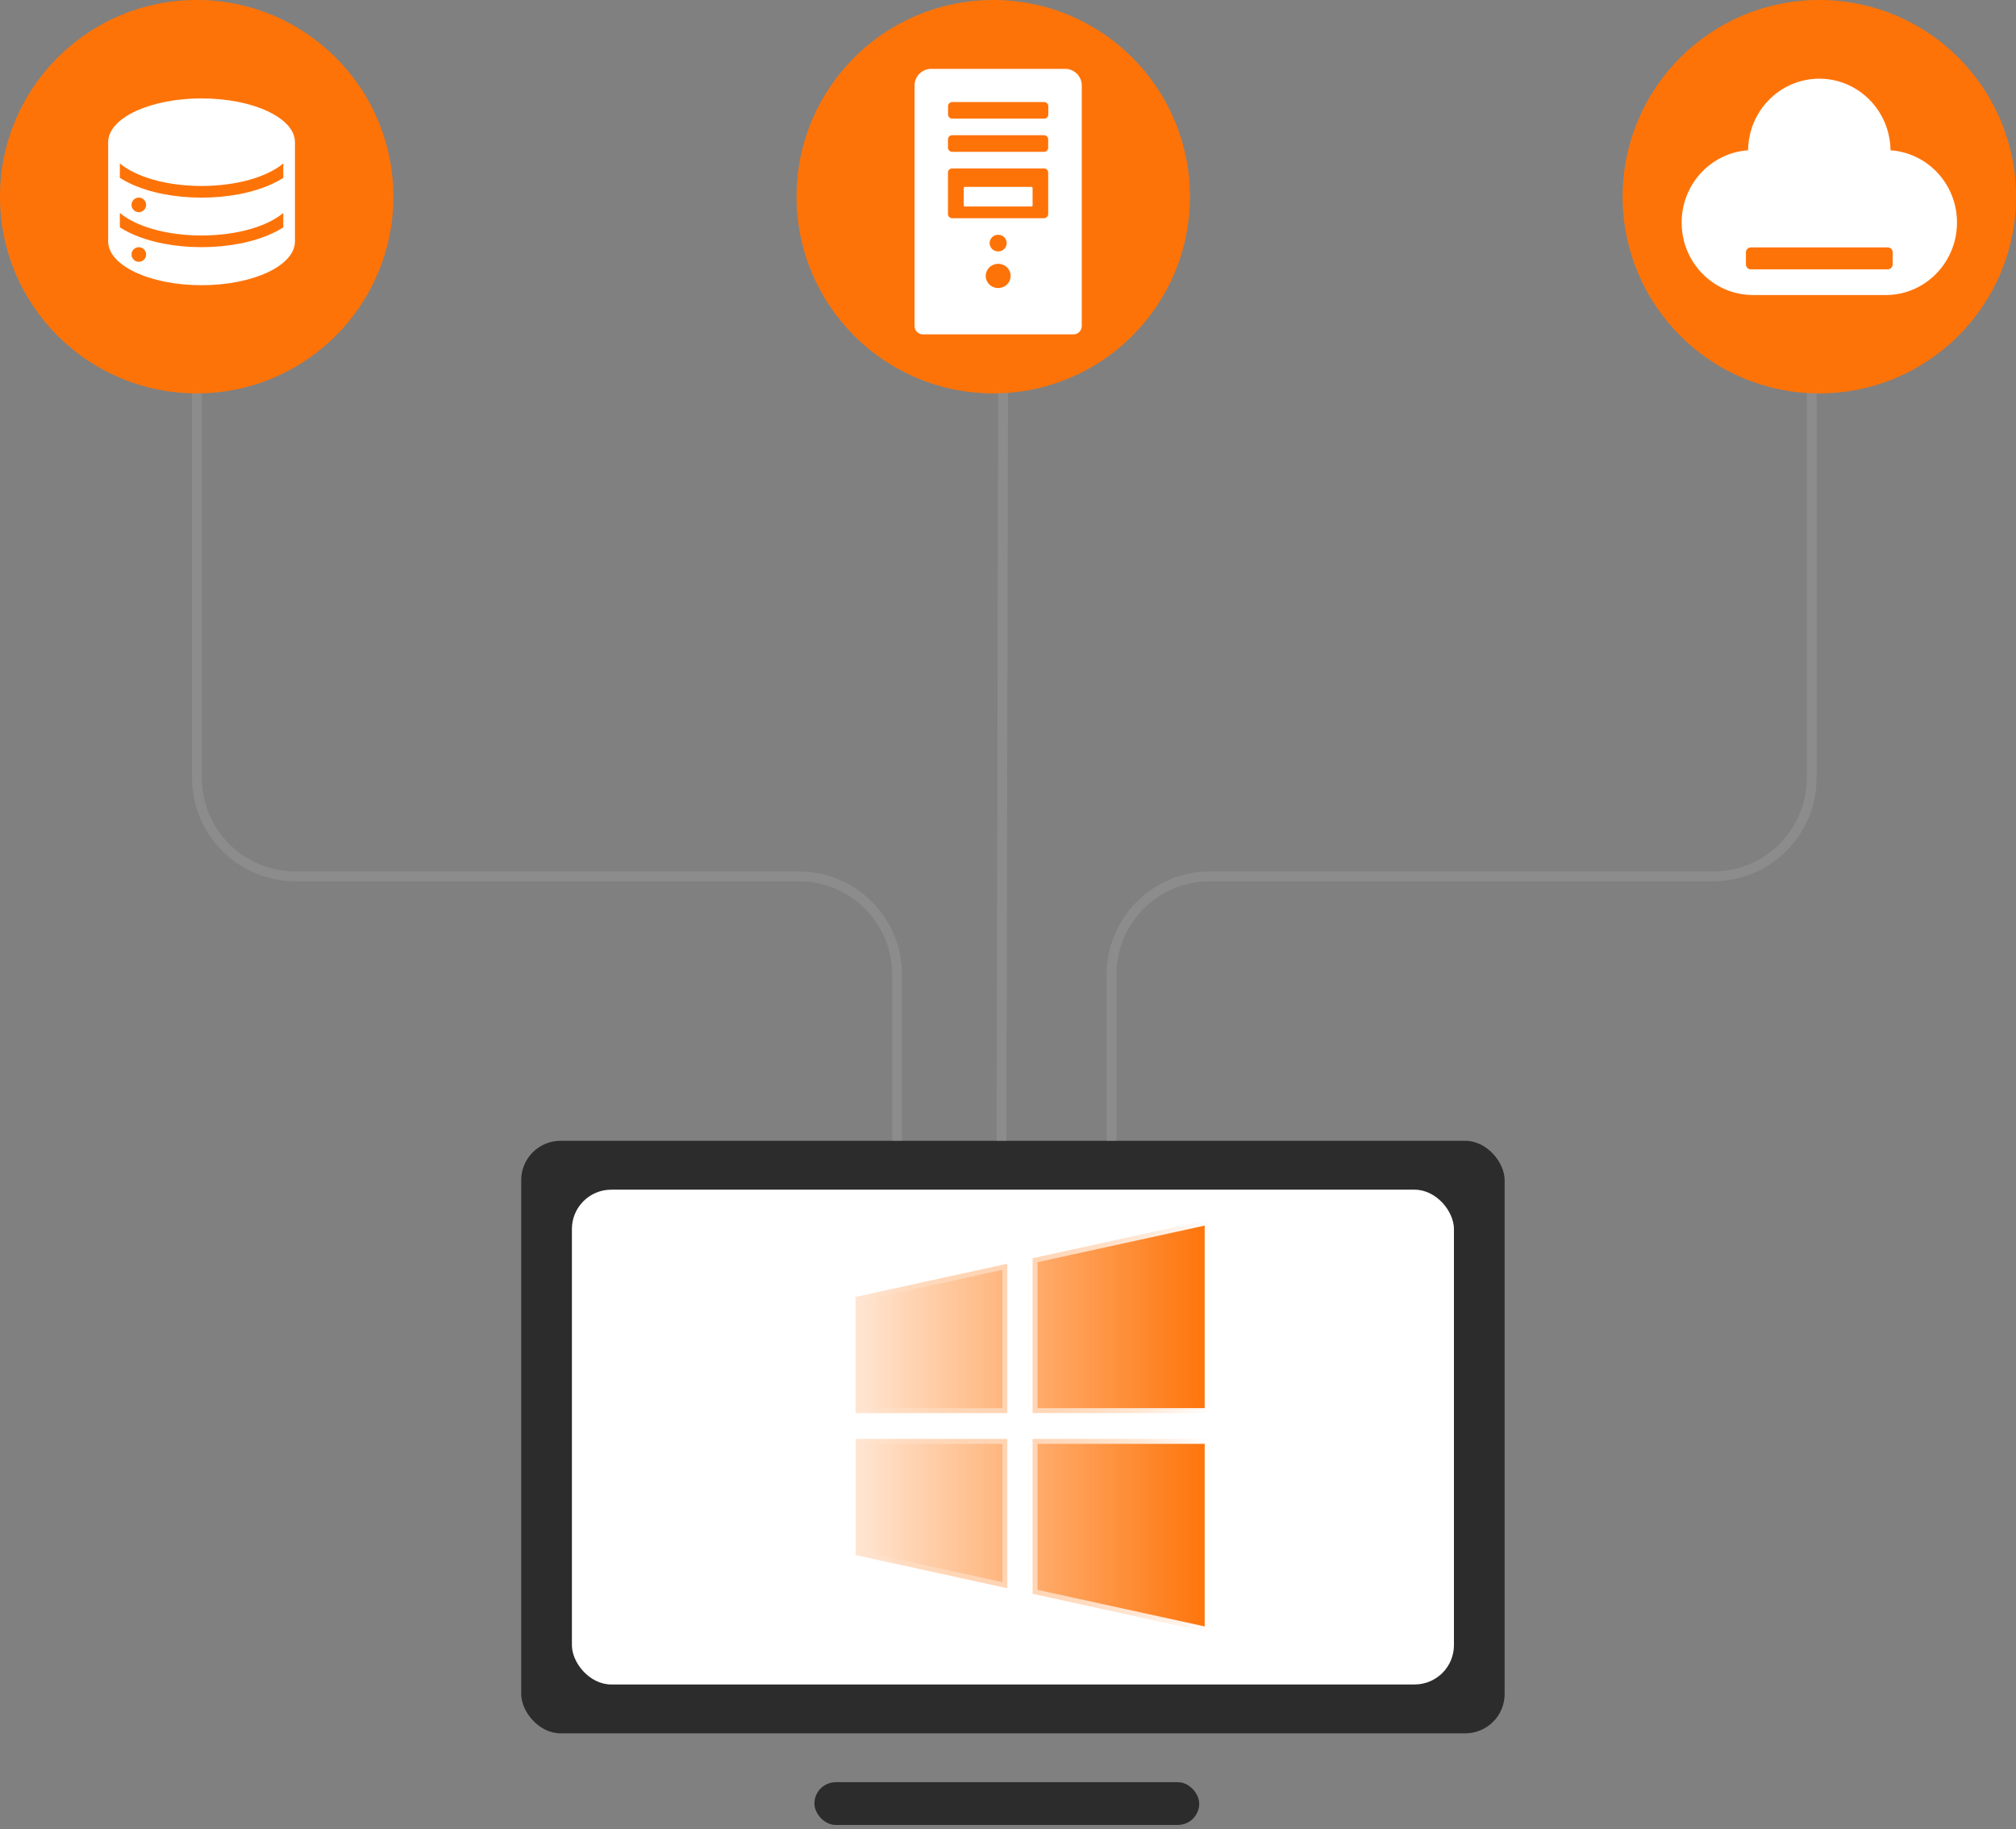 <?xml version="1.0" encoding="UTF-8"?>
<svg width="205px" height="186px" viewBox="0 0 205 186" version="1.1" xmlns="http://www.w3.org/2000/svg" xmlns:xlink="http://www.w3.org/1999/xlink">
    <rect x="0" y="0" width="205" height="186" fill="#808080" stroke="none"/>
    <title>Migrate Without Fear_icon</title>
    <defs>
        <linearGradient x1="-5.91540705e-14%" y1="50%" x2="100%" y2="50%" id="linearGradient-1">
            <stop stop-color="#FE7308" stop-opacity="0.178" offset="0%"></stop>
            <stop stop-color="#FE7308" offset="100%"></stop>
        </linearGradient>
        <linearGradient x1="0%" y1="50%" x2="100%" y2="50%" id="linearGradient-2">
            <stop stop-color="#FFFFFF" stop-opacity="0" offset="0%"></stop>
            <stop stop-color="#FFFFFF" offset="100%"></stop>
        </linearGradient>
    </defs>
    <g id="页面-1" stroke="none" stroke-width="1" fill="none" fill-rule="evenodd">
        <g id="windows-backup" transform="translate(-1013, -1451)">
            <g id="Migrate-Without-Fear_icon" transform="translate(1013, 1451)">
                <g id="Windows备份" transform="translate(84, 124)" fill="url(#linearGradient-1)" fill-rule="nonzero" stroke="url(#linearGradient-2)">
                    <path d="M15.43,19.685 L15.43,4.497 L0,7.873 L0,19.685 L15.43,19.685 Z M18.002,19.685 L36,19.685 L36,0 L18.002,3.939 L18.002,19.685 Z M15.43,22.311 L0.005,22.311 L0.005,34.122 L15.434,37.498 L15.434,22.311 L15.43,22.311 Z M18.002,22.311 L18.002,38.061 L36,42 L36,22.311 L18.002,22.311 Z" id="形状"></path>
                </g>
                <g id="编组-7" transform="translate(53, 116)">
                    <rect id="矩形" fill="#2C2C2C" x="0" y="0" width="100" height="60.248" rx="4"></rect>
                    <rect id="矩形" fill="#FFFFFF" x="5.155" y="4.969" width="89.691" height="50.311" rx="4"></rect>
                    <rect id="矩形" fill="#2C2C2C" x="29.814" y="65.217" width="39.13" height="4.348" rx="2.174"></rect>
                </g>
                <g id="Windows备份-2" transform="translate(87, 124)" fill="url(#linearGradient-1)" fill-rule="nonzero" stroke="url(#linearGradient-2)">
                    <path d="M15.43,19.685 L15.43,4.497 L0,7.873 L0,19.685 L15.43,19.685 Z M18.002,19.685 L36,19.685 L36,0 L18.002,3.939 L18.002,19.685 Z M15.43,22.311 L0.005,22.311 L0.005,34.122 L15.434,37.498 L15.434,22.311 L15.43,22.311 Z M18.002,22.311 L18.002,38.061 L36,42 L36,22.311 L18.002,22.311 Z" id="形状"></path>
                </g>
                <path d="M20.029,38.67 L20.029,79.107 C20.029,84.63 24.506,89.107 30.029,89.107 L81.223,89.107 C86.746,89.107 91.223,93.585 91.223,99.107 L91.223,116 L91.223,116" id="路径-4" stroke="#979797" opacity="0.502"></path>
                <path d="M113.029,38.67 L113.029,79.107 C113.029,84.63 117.506,89.107 123.029,89.107 L174.223,89.107 C179.746,89.107 184.223,93.585 184.223,99.107 L184.223,116 L184.223,116" id="路径-4备份" stroke="#979797" opacity="0.502" transform="translate(148.626, 77.335) scale(-1, 1) translate(-148.626, -77.335) "></path>
                <line x1="101.843" y1="116" x2="102" y2="38.67" id="路径-5" stroke="#979797" opacity="0.502"></line>
                <g id="编组-4备份-8">
                    <circle id="椭圆形备份-9" fill="#FE7308" cx="20" cy="20" r="20"></circle>
                    <g id="数据库,数据备份-3" transform="translate(11, 10)" fill-rule="nonzero">
                        <rect id="矩形" fill="#000000" opacity="0" x="0" y="0" width="19" height="19"></rect>
                        <path d="M9.497,0.006 C4.255,0.006 0.006,1.996 0,4.452 L0,14.548 C0,17.006 4.251,19 9.497,19 C14.743,19 18.994,17.006 18.994,14.548 L18.994,4.452 C18.989,1.996 14.739,0.006 9.497,0.006 Z M3.116,16.62 C2.706,16.62 2.374,16.288 2.374,15.878 C2.374,15.468 2.706,15.136 3.116,15.136 C3.526,15.136 3.858,15.468 3.858,15.878 C3.858,16.288 3.526,16.62 3.116,16.62 L3.116,16.62 Z M17.807,13.12 C17.475,13.333 17.112,13.532 16.717,13.717 C14.769,14.63 12.204,15.132 9.497,15.132 C6.791,15.132 4.226,14.63 2.278,13.717 C1.883,13.532 1.519,13.333 1.187,13.12 L1.187,11.651 C2.807,13.02 5.921,13.945 9.497,13.945 C13.074,13.945 16.188,13.02 17.807,11.651 L17.807,13.12 L17.807,13.12 Z M2.374,10.833 C2.374,10.423 2.706,10.091 3.116,10.091 C3.526,10.091 3.858,10.423 3.858,10.833 C3.858,11.243 3.526,11.575 3.116,11.575 C2.706,11.575 2.374,11.243 2.374,10.833 Z M17.807,8.084 C17.475,8.297 17.112,8.496 16.717,8.681 C14.769,9.594 12.204,10.096 9.497,10.096 C6.791,10.096 4.226,9.594 2.278,8.681 C1.883,8.496 1.519,8.297 1.187,8.084 L1.187,6.615 C2.807,7.984 5.921,8.909 9.497,8.909 C13.074,8.909 16.188,7.984 17.807,6.615 L17.807,8.084 L17.807,8.084 Z" id="形状" fill="#FFFFFF"></path>
                    </g>
                </g>
                <g id="编组-4备份-9" transform="translate(81, 0)" fill="#FE7308">
                    <circle id="椭圆形备份-9" cx="20" cy="20" r="20"></circle>
                </g>
                <g id="server-host-full" transform="translate(93, 7)" fill="#FFFFFF" fill-rule="nonzero">
                    <path d="M15.3,0 L1.7,0 C0.762,0 0,0.754 0,1.688 L0,26.156 C0,26.623 0.38,27 0.85,27 L16.15,27 C16.62,27 17,26.623 17,26.156 L17,1.688 C17,0.754 16.238,0 15.3,0 Z M9.403,21.924 C9.18,22.146 8.869,22.286 8.529,22.286 L8.473,22.286 C7.791,22.286 7.236,21.734 7.236,21.057 C7.236,20.717 7.374,20.411 7.6,20.189 C7.825,19.968 8.131,19.828 8.473,19.828 L8.529,19.828 C9.212,19.828 9.767,20.379 9.767,21.057 C9.764,21.397 9.626,21.703 9.403,21.924 L9.403,21.924 Z M7.631,17.719 C7.631,17.487 7.727,17.276 7.881,17.123 C8.035,16.97 8.248,16.875 8.481,16.875 L8.519,16.875 C8.989,16.875 9.369,17.252 9.369,17.719 C9.369,17.951 9.273,18.162 9.119,18.315 C8.965,18.468 8.752,18.562 8.519,18.562 L8.481,18.562 C8.011,18.562 7.631,18.185 7.631,17.719 L7.631,17.719 Z M13.589,14.766 C13.589,14.998 13.398,15.188 13.164,15.188 L3.82,15.188 C3.586,15.188 3.395,14.998 3.395,14.766 L3.395,10.547 C3.395,10.315 3.586,10.125 3.82,10.125 L13.164,10.125 C13.398,10.125 13.589,10.315 13.589,10.547 L13.589,14.766 Z M13.589,8.016 C13.589,8.248 13.398,8.438 13.164,8.438 L3.82,8.438 C3.586,8.438 3.395,8.248 3.395,8.016 L3.395,7.172 C3.395,6.94 3.586,6.75 3.82,6.75 L13.164,6.75 C13.398,6.75 13.589,6.94 13.589,7.172 L13.589,8.016 Z M13.6,4.641 C13.6,4.873 13.409,5.062 13.175,5.062 L3.83,5.062 C3.597,5.062 3.405,4.873 3.405,4.641 L3.405,3.797 C3.405,3.565 3.597,3.375 3.83,3.375 L13.175,3.375 C13.409,3.375 13.6,3.565 13.6,3.797 L13.6,4.641 Z" id="形状"></path>
                    <path d="M12,12.125 L12,13.875 C12,13.944 11.951,14 11.891,14 L5.109,14 C5.049,14 5,13.944 5,13.875 L5,12.125 C5,12.056 5.049,12 5.109,12 L11.891,12 C11.951,12 12,12.056 12,12.125 Z" id="路径"></path>
                </g>
                <g id="编组-4备份-10" transform="translate(165, 0)" fill="#FE7308">
                    <circle id="椭圆形备份-9" cx="20" cy="20" r="20"></circle>
                </g>
                <g id="yunpingtai" transform="translate(171, 8)" fill="#FFFFFF" fill-rule="nonzero">
                    <path d="M21.24,7.282 C21.19,3.252 17.969,0 13.998,0 C10.028,0 6.803,3.252 6.757,7.282 C2.982,7.538 0,10.726 0,14.63 C0,18.653 3.168,21.918 7.105,21.994 L7.105,22 L20.752,22 C24.754,22 28,18.698 28,14.627 C28,10.726 25.015,7.538 21.24,7.282 Z M21.461,18.881 C21.461,19.159 21.237,19.387 20.963,19.387 L7.033,19.387 C6.76,19.387 6.536,19.159 6.536,18.881 L6.536,17.663 C6.536,17.385 6.76,17.157 7.033,17.157 L20.963,17.157 C21.237,17.157 21.461,17.385 21.461,17.663 L21.461,18.881 Z" id="形状"></path>
                </g>
            </g>
        </g>
    </g>
</svg>